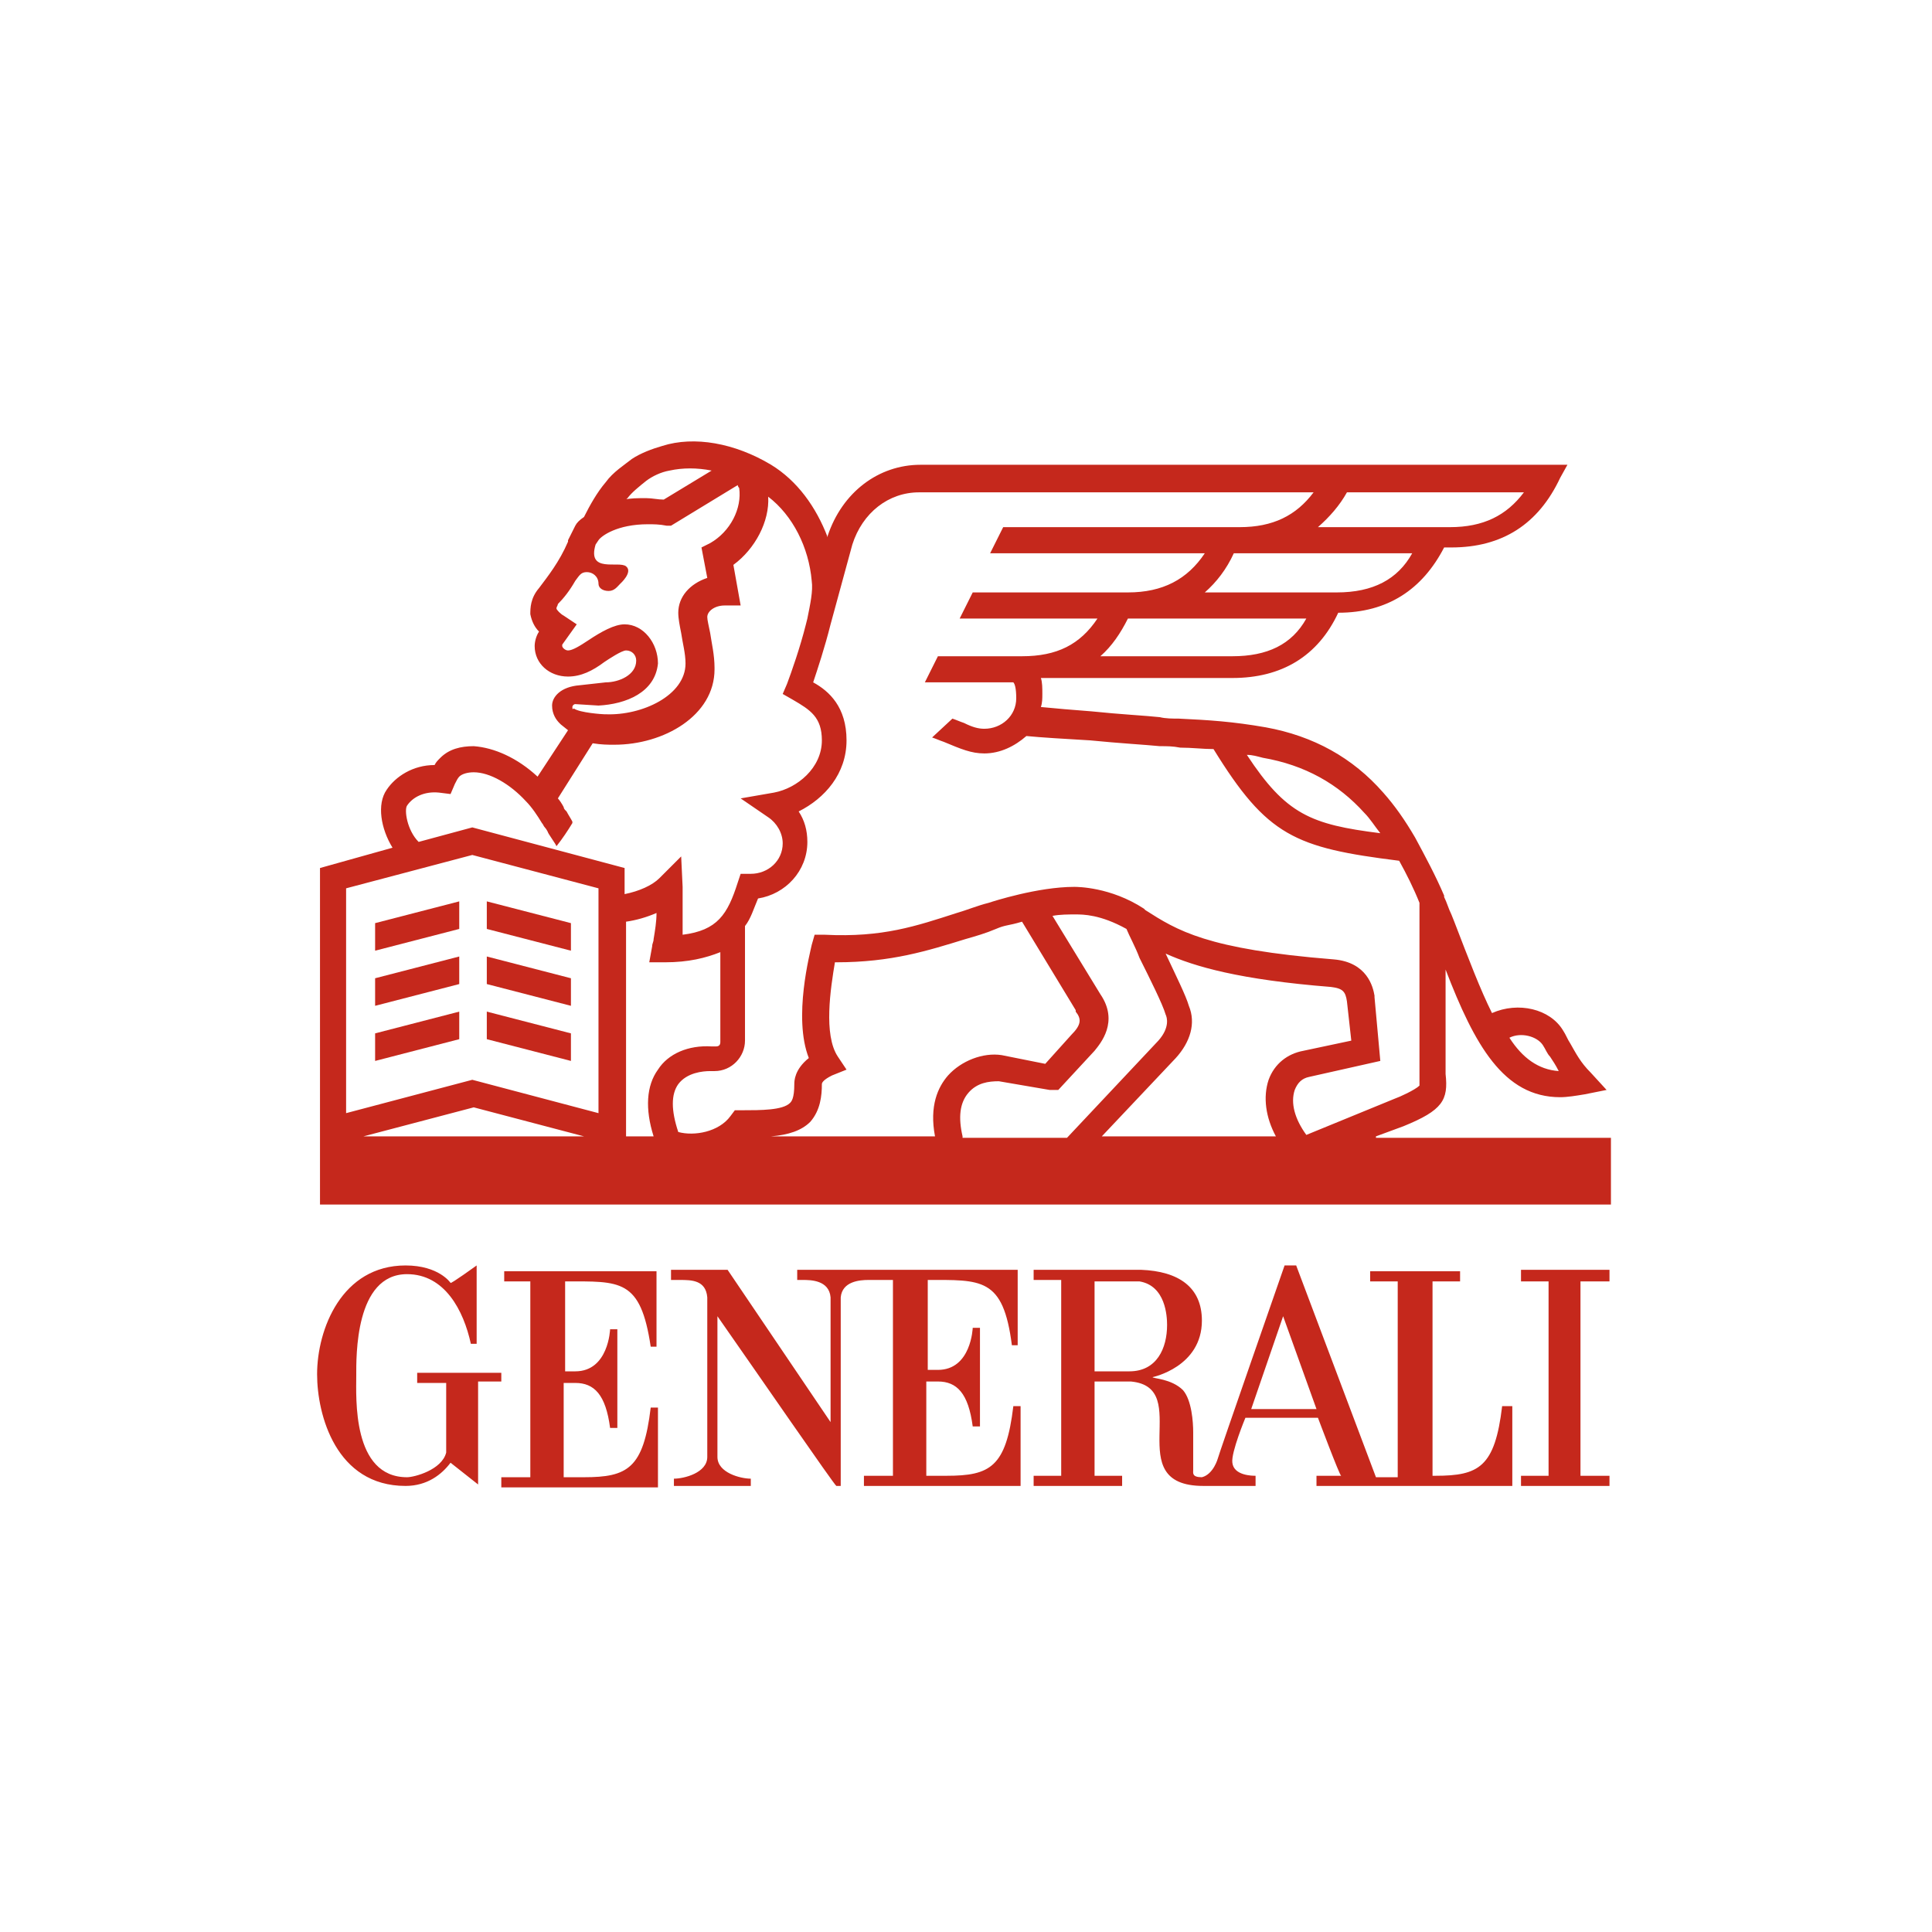 <?xml version="1.0" encoding="UTF-8" standalone="no"?>
<!DOCTYPE svg PUBLIC "-//W3C//DTD SVG 1.1//EN" "http://www.w3.org/Graphics/SVG/1.1/DTD/svg11.dtd">
<svg xmlns="http://www.w3.org/2000/svg" xmlns:xlink="http://www.w3.org/1999/xlink" xmlns:serif="http://www.serif.com/" width="1000px" height="1000px" version="1.1" xml:space="preserve" style="fill-rule:evenodd;clip-rule:evenodd;stroke-linejoin:round;stroke-miterlimit:2;">
    <g transform="matrix(0.744,0,0,0.744,159.116,220.411)">
        <g>
            <g transform="matrix(0.362,0,0,0.362,4.298,6.912)">
                <path d="M483.414,1797.99L483.414,1625.16C589.342,1625.16 628.368,1619.59 647.881,1750.6L659.032,1750.6L659.032,1605.65L366.335,1605.65L366.335,1625.16L416.512,1625.16L416.512,2001.49L360.76,2001.49L360.76,2021L661.819,2021L661.819,1867.68L647.881,1867.68C633.943,1984.76 603.28,2001.49 519.652,2001.49L480.626,2001.49L480.626,1820.29L502.927,1820.29C539.166,1820.29 561.466,1842.59 569.829,1906.71L583.767,1906.71L583.767,1717.15L569.829,1717.15C569.829,1717.15 567.041,1797.99 502.927,1797.99L483.414,1797.99ZM363.548,1800.78L199.08,1800.78L199.08,1820.29L254.832,1820.29L254.832,1954.1C246.469,1987.55 193.505,2001.49 179.567,2001.49C73.639,2001.49 82.001,1848.17 82.001,1806.36C82.001,1770.12 79.214,1611.23 179.567,1611.23C252.044,1611.23 288.283,1680.91 302.221,1745.03L313.371,1745.03L313.371,1594.5C313.371,1594.5 263.194,1630.74 263.194,1627.95C263.194,1627.95 240.894,1594.5 176.779,1594.5C54.126,1594.5 6.737,1717.15 6.737,1803.57C6.737,1881.62 42.975,2018.21 176.779,2018.21C218.593,2018.21 246.469,1995.91 263.194,1973.61L316.159,2015.42L316.159,1817.51L360.76,1817.51L360.76,1800.78L363.548,1800.78ZM2284.19,1864.89C2270.26,1981.97 2239.59,1998.7 2155.97,1998.7L2150.39,1998.7L2150.39,1625.16L2203.35,1625.16L2203.35,1605.65L2030.52,1605.65L2030.52,1625.16L2083.49,1625.16L2083.49,2001.49L2041.67,2001.49L1888.36,1594.5L1866.06,1594.5C1866.06,1594.5 1737.83,1962.46 1737.83,1965.25C1737.83,1965.25 1729.47,1995.91 1707.16,2001.49C1687.65,2001.49 1690.44,1993.12 1690.44,1987.55L1690.44,1915.07C1690.44,1895.56 1687.65,1853.75 1670.93,1834.23C1648.62,1811.93 1612.39,1811.93 1612.39,1809.14C1612.39,1809.14 1707.16,1789.63 1707.16,1700.43C1707.16,1636.31 1662.56,1605.65 1590.09,1602.86L1383.8,1602.86L1383.8,1622.38L1436.77,1622.38L1436.77,1998.7L1383.8,1998.7L1383.8,2018.21L1553.85,2018.21L1553.85,1998.7L1500.88,1998.7L1500.88,1817.51L1570.57,1817.51C1693.23,1828.66 1548.27,2018.21 1709.95,2018.21L1810.31,2018.21L1810.31,1998.7C1804.73,1998.7 1768.49,1998.7 1765.7,1973.61C1762.92,1954.1 1790.79,1887.2 1790.79,1887.2L1930.17,1887.2C1930.17,1887.2 1971.99,1998.7 1974.77,1998.7L1927.38,1998.7L1927.38,2018.21L2303.71,2018.21L2303.71,1864.89L2284.19,1864.89ZM1567.79,1797.99L1500.88,1797.99L1500.88,1625.16L1587.3,1625.16C1637.47,1633.53 1640.26,1692.07 1640.26,1708.79C1640.26,1753.39 1620.75,1797.99 1567.79,1797.99M1801.94,1870.47L1863.27,1692.07L1927.38,1870.47L1801.94,1870.47ZM1177.52,1622.38C1283.45,1622.38 1325.27,1616.8 1341.99,1747.82L1353.14,1747.82L1353.14,1602.86L929.428,1602.86L929.428,1622.38L940.578,1622.38C954.516,1622.38 990.754,1622.38 993.542,1655.83L993.542,1895.56L795.623,1602.86L686.908,1602.86L686.908,1622.38L703.633,1622.38C725.934,1622.38 753.81,1622.38 756.597,1655.83L756.597,1962.46C756.597,1993.12 711.996,2004.27 692.483,2004.27L692.483,2018.21L840.225,2018.21L840.225,2004.27C820.712,2004.27 776.11,1993.12 776.11,1962.46L776.11,1692.07C854.163,1803.57 1001.9,2018.21 1004.69,2018.21L1013.06,2018.21L1013.06,1655.83C1015.84,1625.16 1049.29,1622.38 1066.02,1622.38L1113.41,1622.38L1113.41,1998.7L1057.66,1998.7L1057.66,2018.21L1358.72,2018.21L1358.72,1864.89L1344.78,1864.89C1330.84,1981.97 1300.18,1998.7 1216.55,1998.7L1177.52,1998.7L1177.52,1817.51L1199.82,1817.51C1236.06,1817.51 1258.36,1839.81 1266.73,1903.92L1280.66,1903.92L1280.66,1714.37L1266.73,1714.37C1266.73,1714.37 1263.94,1795.21 1199.82,1795.21L1180.31,1795.21L1180.31,1622.38L1177.52,1622.38ZM2320.43,1602.86L2320.43,1625.16L2373.4,1625.16L2373.4,1998.7L2320.43,1998.7L2320.43,2018.21L2490.48,2018.21L2490.48,1998.7L2434.72,1998.7L2434.72,1625.16L2490.48,1625.16L2490.48,1602.86L2320.43,1602.86ZM2041.67,1346.4L2094.64,1326.89C2169.9,1296.23 2181.05,1276.71 2175.48,1226.54L2175.48,1025.83C2231.23,1170.79 2286.98,1271.14 2395.7,1271.14C2409.64,1271.14 2426.36,1268.35 2443.09,1265.56L2484.9,1257.2L2454.24,1223.75C2434.72,1204.24 2426.36,1187.51 2415.21,1168C2409.64,1159.64 2406.85,1151.27 2401.27,1142.91C2376.18,1101.1 2314.86,1087.16 2264.68,1109.46C2242.38,1064.86 2220.08,1006.32 2192.2,933.841L2186.63,919.903C2181.05,908.753 2178.27,897.603 2172.69,886.452L2172.69,883.665C2155.97,844.639 2136.45,808.4 2116.94,772.161C2097.43,738.71 2077.91,710.834 2055.61,685.746C1997.07,618.844 1921.81,577.03 1829.82,560.305C1765.7,549.154 1721.1,546.367 1662.56,543.579C1651.41,543.579 1637.47,543.579 1626.32,540.792C1601.24,538.004 1548.27,535.217 1495.31,529.641C1459.07,526.854 1425.62,524.066 1397.74,521.279C1400.53,512.916 1400.53,504.553 1400.53,496.19C1400.53,485.04 1400.53,473.89 1397.74,465.527L1765.7,465.527C1860.48,465.527 1930.17,423.713 1969.2,340.086C2063.97,340.086 2130.88,295.484 2172.69,214.644L2186.63,214.644C2284.19,214.644 2353.88,170.043 2395.7,80.84L2409.64,55.752L1166.37,55.752C1085.53,55.752 1015.84,108.716 987.967,192.343L987.967,195.131C965.666,136.592 929.428,86.415 879.251,55.752C809.561,13.938 731.509,-0 670.182,19.513C650.669,25.088 628.368,33.451 611.643,44.601C597.705,55.752 575.404,69.69 561.466,89.203C544.741,108.716 530.803,133.804 519.652,156.105C511.29,161.68 505.714,167.255 502.927,172.83L488.989,200.706L488.989,203.494C472.263,242.52 449.963,270.396 433.237,292.697C416.512,312.21 416.512,331.723 416.512,342.873C419.299,356.811 424.874,367.961 433.237,376.324C427.662,384.687 424.874,395.837 424.874,404.2C424.874,437.651 452.75,462.739 488.989,462.739C514.077,462.739 536.378,451.589 558.679,434.863C567.041,429.288 592.13,412.563 600.492,412.563C611.643,412.563 620.006,420.926 620.006,432.076C620.006,459.952 586.554,473.89 561.466,473.89L511.29,479.465C475.051,482.252 458.326,501.766 458.326,518.491C458.326,535.217 466.688,546.367 472.263,551.942L475.051,554.73L488.989,565.88L430.45,655.083C391.423,618.844 346.822,599.331 307.796,596.543C282.708,596.543 260.407,602.119 243.681,618.844C238.106,624.419 235.319,627.207 232.531,632.782C190.717,632.782 157.266,655.083 140.541,680.171C121.028,708.047 129.39,755.436 151.691,791.674L12.312,830.701L12.312,1477.42L2493.26,1477.42L2493.26,1349.19L2041.67,1349.19L2041.67,1346.4ZM2362.25,1170.79C2367.82,1179.15 2370.61,1187.51 2376.18,1193.09C2381.76,1201.45 2387.34,1209.81 2392.91,1220.96C2353.88,1218.17 2323.22,1195.87 2298.13,1156.85C2320.43,1145.7 2351.1,1154.06 2362.25,1170.79M1824.24,618.844C1905.08,632.782 1969.2,669.021 2019.37,724.772C2030.52,735.923 2038.89,749.861 2050.04,763.799C1916.23,747.073 1868.84,727.56 1793.58,613.269C1804.73,613.269 1813.09,616.057 1824.24,618.844M1765.7,423.713L1512.03,423.713C1534.33,404.2 1551.06,379.112 1565,351.236L1907.87,351.236C1879.99,401.412 1832.61,423.713 1765.7,423.713M1966.41,301.059L1712.74,301.059C1735.04,281.546 1754.55,256.458 1768.49,225.794L2111.36,225.794C2083.49,275.971 2036.1,301.059 1966.41,301.059M1985.92,108.716L2326.01,108.716C2292.56,153.317 2247.96,175.618 2183.84,175.618L1930.17,175.618C1952.47,156.105 1971.99,133.804 1985.92,108.716M603.28,119.866C611.643,108.716 625.581,97.566 639.519,86.415C650.669,78.052 667.394,69.69 684.12,66.902C709.208,61.327 737.084,61.327 764.96,66.902L672.97,122.654C661.819,122.654 650.669,119.866 639.519,119.866C622.793,119.866 608.855,119.866 597.705,122.654C600.492,122.654 600.492,122.654 603.28,119.866M497.352,521.279C497.352,518.491 500.139,515.703 502.927,515.703L547.528,518.491C600.492,515.703 656.244,493.403 661.819,437.651C661.819,398.625 633.943,362.386 597.705,362.386C578.192,362.386 553.103,376.324 528.015,393.05C511.29,404.2 497.352,412.563 488.989,412.563C483.414,412.563 477.839,406.988 477.839,404.2L477.839,401.412L505.714,362.386L480.626,345.661C475.051,342.873 466.688,334.51 466.688,331.723C466.688,328.935 469.476,326.148 469.476,323.36C480.626,312.21 491.777,298.272 502.927,278.759C511.29,267.608 514.077,262.033 525.228,262.033C536.378,262.033 547.528,270.396 547.528,284.334C547.528,292.697 555.891,298.272 567.041,298.272C578.192,298.272 583.767,289.909 589.342,284.334C589.342,284.334 614.43,262.033 600.492,250.883C586.554,239.732 525.228,264.821 541.953,209.069L547.528,200.706C553.103,192.343 583.767,170.043 642.306,170.043C653.457,170.043 664.607,170.043 678.545,172.83L686.908,172.83L815.137,94.778C815.137,97.566 817.924,100.353 817.924,100.353C823.499,139.379 801.199,183.981 762.172,206.281L745.447,214.644L756.597,273.183C723.146,284.334 700.846,309.422 700.846,340.086C700.846,351.236 703.633,365.174 706.421,379.112C709.208,398.625 714.783,418.138 714.783,437.651C714.783,498.978 631.156,538.004 561.466,535.217L558.679,535.217C555.891,535.217 511.29,532.429 500.139,524.066C497.352,526.854 497.352,524.066 497.352,521.279M179.567,710.834C190.717,694.109 213.018,682.959 240.894,685.746L263.194,688.534L271.557,669.021C274.345,663.446 277.132,657.87 279.92,655.083C285.495,649.508 296.646,646.72 307.796,646.72C338.459,646.72 377.486,669.021 408.149,702.472C419.299,713.622 430.45,730.348 438.812,744.286C441.6,747.073 441.6,749.861 444.388,752.648C447.175,755.436 449.963,761.011 449.963,761.011C449.963,763.799 466.688,786.099 466.688,788.887C477.839,774.949 488.989,758.223 497.352,744.286L497.352,741.498C494.564,735.923 488.989,727.56 486.201,721.985L483.414,719.197C483.414,719.197 480.626,716.41 480.626,713.622C477.839,708.047 472.263,699.684 469.476,696.897L536.378,590.968C553.103,593.756 567.041,593.756 575.404,593.756L578.192,593.756C672.97,593.756 770.535,538.004 770.535,448.801L770.535,446.014C770.535,420.926 764.96,398.625 762.172,379.112C759.385,365.174 756.597,354.023 756.597,348.448C756.597,337.298 770.535,326.148 790.048,326.148L820.712,326.148L806.774,248.095C848.588,217.432 876.463,164.468 873.676,117.079C921.065,153.317 951.728,214.644 957.303,278.759C960.091,298.272 954.516,323.36 948.941,351.236L946.153,362.386C935.003,406.988 918.277,454.377 909.914,476.677L901.552,496.19L921.065,507.341C954.516,526.854 976.817,540.792 976.817,585.393C976.817,638.357 929.428,677.383 884.826,685.746L820.712,696.897L873.676,733.135C890.401,744.286 901.552,763.799 901.552,783.312C901.552,816.763 873.676,841.851 840.225,841.851L820.712,841.851L815.137,858.577C795.623,919.903 776.11,950.567 709.208,958.93L709.208,866.939L706.421,808.4L664.607,850.214C650.669,864.152 625.581,875.302 597.705,880.877L597.705,830.701L305.008,752.648L201.868,780.524C179.567,758.223 173.992,719.197 179.567,710.834M95.939,1346.4L307.796,1290.65L519.652,1346.4L95.939,1346.4ZM547.528,1301.8L305.008,1237.69L62.488,1301.8L62.488,869.727L305.008,805.612L547.528,869.727L547.528,1301.8ZM661.819,1218.17C639.519,1248.84 636.731,1293.44 653.457,1346.4L600.492,1346.4L600.492,933.841C620.006,931.054 639.519,925.479 659.032,917.116C659.032,933.841 656.244,950.567 653.457,967.292C653.457,972.868 650.669,975.655 650.669,981.23L645.094,1011.89L675.757,1011.89C720.359,1011.89 753.81,1003.53 781.686,992.381L781.686,1165.21C781.686,1170.79 778.898,1173.57 773.323,1173.57L764.96,1173.57C720.359,1170.79 681.332,1187.51 661.819,1218.17M1219.34,1229.33C1199.82,1251.63 1183.1,1287.87 1194.25,1346.4L879.251,1346.4C912.702,1343.62 937.79,1335.25 954.516,1318.53C974.029,1296.23 976.817,1268.35 976.817,1246.05C976.817,1243.26 979.604,1237.69 996.33,1229.33L1024.21,1218.17L1007.48,1193.09C979.604,1151.27 993.542,1062.07 1001.9,1011.89L1004.69,1011.89C1110.62,1011.89 1180.31,989.593 1252.79,967.292C1272.3,961.717 1291.81,956.142 1311.33,947.779C1330.84,939.417 1333.63,942.204 1361.5,933.841L1464.64,1103.88L1464.64,1106.67C1475.79,1120.61 1475.79,1131.76 1456.28,1151.27L1406.11,1207.03L1322.48,1190.3C1286.24,1184.72 1244.42,1201.45 1219.34,1229.33M1247.21,1346.4C1238.85,1310.17 1241.64,1282.29 1258.36,1262.78C1275.09,1243.26 1297.39,1240.48 1316.9,1240.48L1414.47,1257.2L1431.19,1257.2L1500.88,1181.94C1512.03,1168 1548.27,1126.18 1512.03,1073.22L1420.04,922.691C1433.98,919.903 1450.71,919.903 1464.64,919.903C1478.58,919.903 1512.03,919.903 1562.21,947.779C1567.79,961.717 1578.93,981.23 1587.3,1003.53C1606.81,1042.56 1631.9,1092.73 1637.47,1112.25C1640.26,1117.82 1645.84,1137.34 1623.54,1162.42L1447.92,1349.19L1247.21,1349.19L1247.21,1346.4ZM1849.33,1346.4L1514.82,1346.4L1656.99,1195.87C1684.86,1165.21 1696.01,1128.97 1682.08,1095.52C1676.5,1076.01 1656.99,1036.98 1637.47,995.168C1693.23,1020.26 1779.64,1045.35 1955.26,1059.28C1977.56,1062.07 1983.13,1067.65 1985.92,1087.16L1994.29,1162.42L1902.3,1181.94C1871.63,1187.51 1846.54,1207.03 1835.39,1237.69C1824.24,1271.14 1829.82,1310.17 1849.33,1346.4M1885.57,1257.2C1891.14,1243.26 1899.51,1234.9 1913.45,1232.11L2050.04,1201.45L2038.89,1078.8L2038.89,1076.01C2036.1,1059.28 2024.95,1011.89 1960.83,1006.32C1715.53,986.806 1659.78,950.567 1598.45,911.541L1595.66,908.753C1531.55,866.939 1467.43,866.939 1461.86,866.939C1392.17,866.939 1305.75,894.815 1297.39,897.603C1275.09,903.178 1255.58,911.541 1236.06,917.116C1158.01,942.204 1093.89,964.505 982.392,958.93L962.879,958.93L957.303,978.443C954.516,992.381 921.065,1117.82 951.728,1195.87C923.852,1218.17 923.852,1240.48 923.852,1246.05C923.852,1273.93 918.277,1279.5 915.49,1282.29C901.552,1296.23 859.738,1296.23 823.499,1296.23L809.561,1296.23L801.199,1307.38C778.898,1338.04 731.509,1346.4 700.846,1338.04C686.908,1296.23 686.908,1265.56 700.846,1246.05C717.571,1223.75 748.234,1220.96 762.172,1220.96L770.535,1220.96C803.986,1220.96 829.074,1193.09 829.074,1162.42L829.074,942.204C840.225,928.266 845.8,908.753 854.163,889.24C907.127,880.877 948.941,836.276 948.941,780.524C948.941,758.223 943.366,738.71 932.215,721.985C982.392,696.897 1024.21,649.508 1024.21,585.393C1024.21,521.279 990.754,490.615 960.091,473.89C968.454,448.801 982.392,406.988 993.542,362.386L1035.36,209.069C1054.87,147.742 1105.05,108.716 1163.59,108.716L1921.81,108.716C1888.36,153.317 1843.76,175.618 1779.64,175.618L1325.27,175.618L1300.18,225.794L1712.74,225.794C1679.29,275.971 1631.9,301.059 1565,301.059L1266.73,301.059L1241.64,351.236L1506.46,351.236C1473.01,401.412 1428.41,423.713 1361.5,423.713L1199.82,423.713L1174.74,473.89L1344.78,473.89C1347.57,476.677 1350.35,485.04 1350.35,504.553C1350.35,538.004 1322.48,563.092 1289.03,563.092C1277.88,563.092 1266.73,560.305 1250,551.942C1241.64,549.154 1236.06,546.367 1227.7,543.579L1188.67,579.818C1197.04,582.606 1202.61,585.393 1210.97,588.181C1244.42,602.119 1263.94,610.481 1289.03,610.481C1319.69,610.481 1347.57,596.543 1369.87,577.03C1397.74,579.818 1445.13,582.606 1492.52,585.393C1548.27,590.968 1598.45,593.756 1626.32,596.543C1640.26,596.543 1651.41,596.543 1665.35,599.331C1687.65,599.331 1709.95,602.119 1729.47,602.119C1832.61,769.374 1885.57,791.674 2086.28,816.763C2100.21,841.851 2114.15,869.727 2125.3,897.603L2125.3,1248.84C2116.94,1257.2 2086.28,1271.14 2077.91,1273.93L1907.87,1343.62C1885.57,1312.95 1877.21,1282.29 1885.57,1257.2" style="fill:rgb(197,40,28);fill-rule:nonzero;"/>
            </g>
            <g transform="matrix(0.362,0,0,0.362,4.298,6.912)">
                <path d="M332.884,947.779L494.564,989.593L494.564,936.629L332.884,894.815L332.884,947.779ZM279.92,894.815L118.24,936.629L118.24,989.593L279.92,947.779L279.92,894.815ZM279.92,1000.74L118.24,1042.56L118.24,1095.52L279.92,1053.71L279.92,1000.74ZM332.884,1053.71L494.564,1095.52L494.564,1042.56L332.884,1000.74L332.884,1053.71ZM332.884,1159.64L494.564,1201.45L494.564,1148.49L332.884,1106.67L332.884,1159.64ZM279.92,1106.67L118.24,1148.49L118.24,1201.45L279.92,1159.64L279.92,1106.67Z" style="fill:rgb(197,40,28);fill-rule:nonzero;"/>
            </g>
        </g>
    </g>
</svg>
